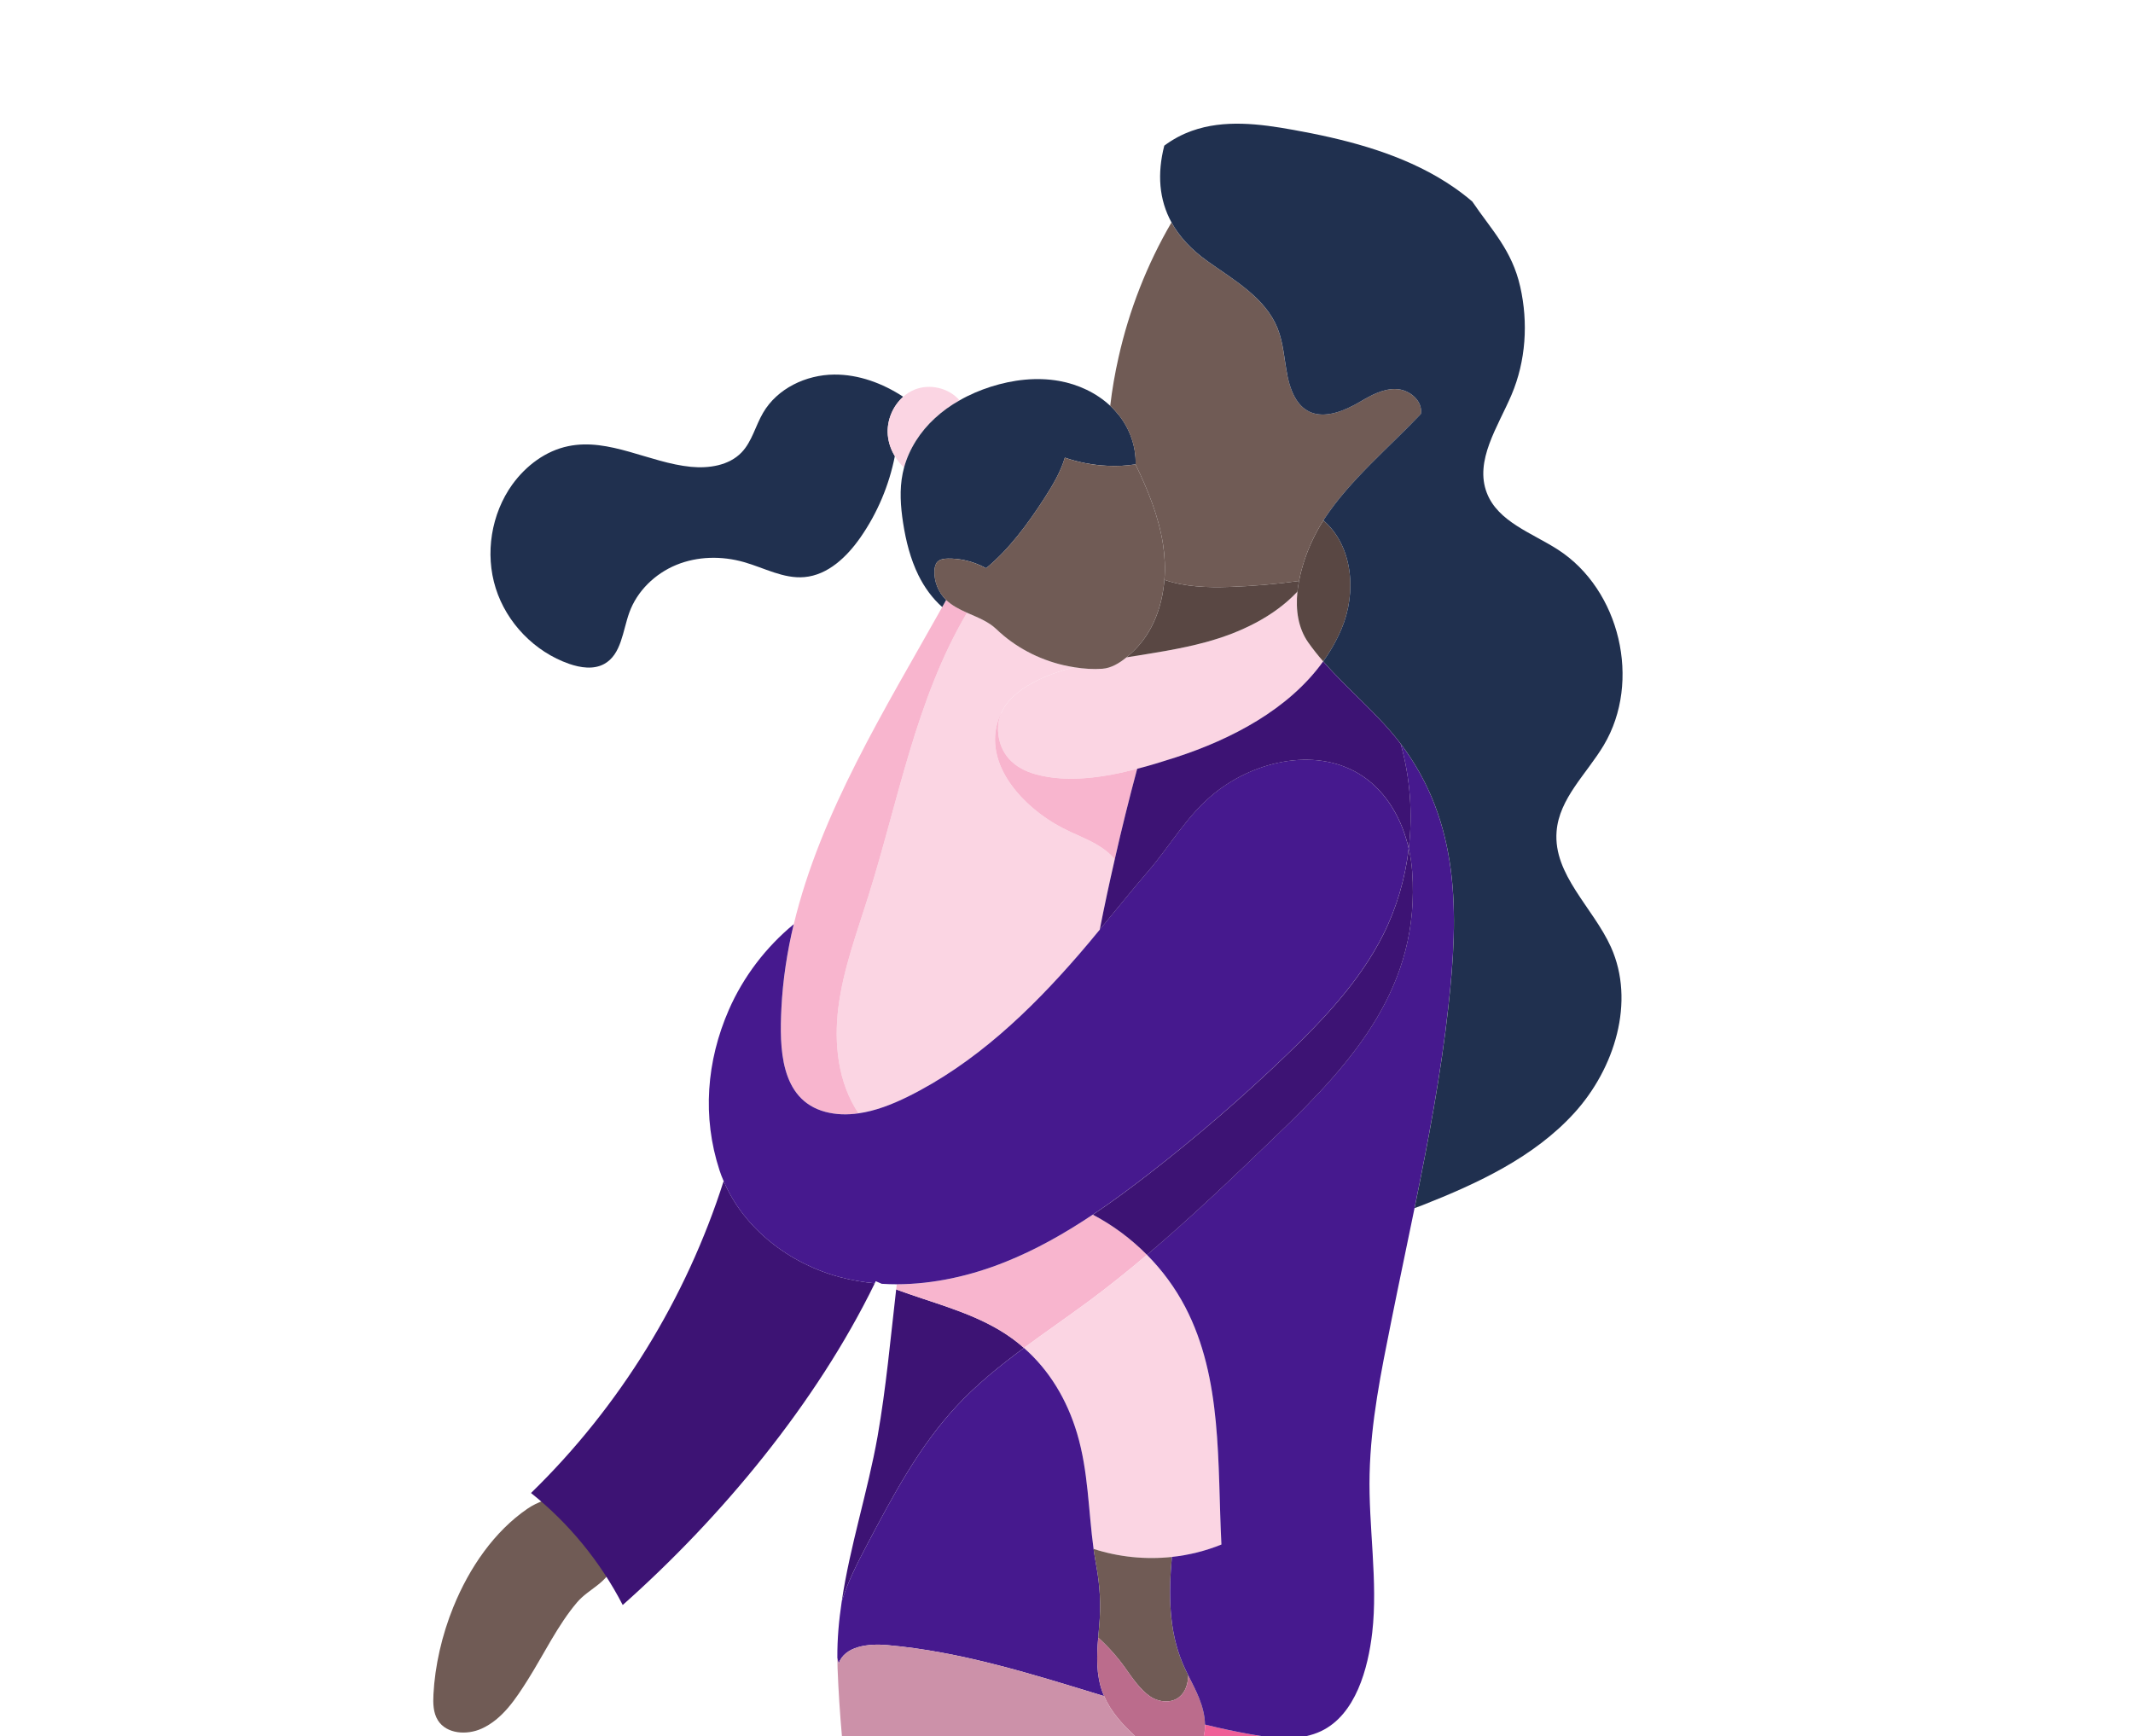 <?xml version="1.0" encoding="UTF-8"?>
<svg xmlns="http://www.w3.org/2000/svg" id="Graphics" viewBox="0 0 857.87 698.32">
  <defs>
    <style>
      .cls-1 {
        fill: #20304f;
      }

      .cls-2 {
        fill: #ef5f97;
      }

      .cls-3 {
        fill: #fbd5e3;
      }

      .cls-4 {
        fill: #594743;
      }

      .cls-5 {
        fill: #705b55;
      }

      .cls-6 {
        fill: #f8b5ce;
      }

      .cls-7 {
        fill: #46198e;
      }

      .cls-8 {
        fill: #bb6c8c;
      }

      .cls-9 {
        fill: #cc91a9;
      }

      .cls-10 {
        fill: #3d1374;
      }
    </style>
  </defs>
  <path class="cls-5" d="M182.39,646.26c-4.72,11.6-7.47,23.9-8.06,35.28-.19,3.6-.12,7.44,1.81,10.49,3.46,5.47,11.57,5.99,17.48,3.35,8.42-3.76,13.8-11.98,18.72-19.79,6.35-10.08,12.01-21.95,19.73-31.02,4.81-5.65,12.09-7.58,14.83-15.47,10.21-24.33-18.22-33.58-34.82-22.18-13.19,9.06-23.26,23.55-29.68,39.34Z"></path>
  <g>
    <path class="cls-1" d="M206.07,194.85c-8.52,11.87-11.09,27.84-6.69,41.79,4.4,13.95,15.67,25.55,29.49,30.38,4.59,1.59,9.87,2.4,14.14.05,6.91-3.8,7.42-13.25,10.09-20.66,3.13-8.69,10.36-15.67,18.91-19.18,8.55-3.51,18.29-3.67,27.19-1.13,8.09,2.29,15.92,6.77,24.28,6.04,9.52-.81,17.16-8.17,22.61-16,6.8-9.77,11.52-20.99,13.81-32.67-1.56-2.56-2.56-5.45-2.83-8.47-.49-5.72,1.94-11.63,6.2-15.4-8.28-5.42-17.89-9.01-27.76-8.93-11.36.08-22.93,5.61-28.62,15.4-3.08,5.26-4.45,11.57-8.66,15.94-5.07,5.26-13.11,6.47-20.37,5.77-16.75-1.65-32.86-11.73-49.31-8.31-9.09,1.86-17.02,7.85-22.47,15.38Z"></path>
    <path class="cls-10" d="M291.05,475.06c-15.08,47.29-41.89,90.86-77.48,125.5,15.27,12.19,27.92,27.68,36.88,45.05,39.68-35.23,77.83-81.12,101.38-129.41-4.64-.43-9.25-1.24-13.81-2.43-20.34-5.34-38.85-19.48-46.97-38.71Z"></path>
    <path class="cls-3" d="M402.65,286.92c4.42-10.33,19.34-16.05,29.32-18.45.05-.03.13-.03.19-.05-1.51-.24-2.99-.54-4.45-.86-10.06-2.35-19.53-7.34-27-14.51-3.21-3.07-7.58-4.72-11.79-6.58-20.61,34.8-27.62,75.75-39.79,114.35-4.61,14.65-10.04,29.16-11.95,44.4-1.86,14.68-.11,30.4,8.09,42.62,6.8-.94,13.52-3.59,19.72-6.64,27.03-13.35,49.15-34.45,68.71-57,2.91-3.37,5.8-6.8,8.61-10.25,1.86-9.47,3.88-18.88,6.04-28.3-2.1-2.56-4.88-4.59-7.77-6.23-4.21-2.37-8.77-4.05-13.06-6.26-16.56-8.55-33.75-27.14-24.95-46.27l.08.03Z"></path>
    <path class="cls-10" d="M348.86,621.08c10.31-19.5,20.77-39.22,35.77-55.38,8.17-8.82,17.51-16.35,27.19-23.5-3.05-2.7-6.34-5.1-9.95-7.23-12.79-7.58-27.46-11.11-41.44-16.29-2.27,19.72-4.07,39.71-7.47,59.08-3.94,22.23-11.14,44.13-14.43,66.5,2.37-7.85,6.26-15.48,10.33-23.17Z"></path>
    <path class="cls-3" d="M363.59,188.08c2.08-7.58,6.56-14.49,12.38-19.83,3.02-2.81,6.37-5.21,9.95-7.2-4.29-5.04-12.09-6.85-18.26-4.26-1.62.7-3.1,1.65-4.4,2.81-4.26,3.78-6.69,9.68-6.2,15.4.27,3.02,1.27,5.91,2.83,8.47,1,1.7,2.27,3.24,3.7,4.61Z"></path>
    <path class="cls-6" d="M314.28,405.64c-.76,15.46-.7,36.69,17.7,41.6,4.37,1.16,8.85,1.24,13.3.59-8.2-12.22-9.95-27.95-8.09-42.62,1.92-15.24,7.34-29.76,11.95-44.4,12.17-38.6,19.18-79.55,39.79-114.35-3.08-1.38-6.04-2.89-8.39-5.13-.54.94-1.05,1.92-1.59,2.86-23.15,41.33-48.91,82.66-59.7,127.57-2.64,11.06-4.4,22.34-4.96,33.88Z"></path>
    <path class="cls-6" d="M439.53,488.6c-11.14,7.45-22.8,14.08-35.23,19.05-13.84,5.56-28.78,8.93-43.62,8.96-.08.7-.16,1.38-.24,2.08,13.97,5.18,28.65,8.71,41.44,16.29,3.61,2.13,6.91,4.53,9.95,7.23,8.63-6.39,17.51-12.46,26.14-18.86,8.01-5.93,15.75-12.17,23.34-18.59-6.37-6.45-13.73-11.92-21.77-16.16Z"></path>
    <path class="cls-3" d="M485.09,258.27c-10.49,2.86-21.28,4.42-32.02,6.15-2.86,2.35-6.2,4.34-9.71,4.59-3.7.27-7.5,0-11.2-.59-.05.03-.13.03-.19.05-9.98,2.4-24.9,8.12-29.32,18.45-.89,2.13-1.35,4.48-1.24,7.01.46,9.42,6.45,15.13,15.19,17.54,12.65,3.48,27.3,1.32,40.76-2.21,5.45-1.4,10.71-3.05,15.54-4.61,22.23-7.23,45.4-19.23,59.27-38.6-2.16-2.48-4.18-5.02-6.04-7.66-4.02-5.75-5.07-13-4.32-20.39-9.5,10.14-23.09,16.56-36.72,20.29Z"></path>
    <path class="cls-3" d="M461.3,504.76c-7.58,6.42-15.32,12.65-23.34,18.59-8.63,6.39-17.51,12.46-26.14,18.86,10.28,9.01,17.35,20.91,21.37,34.37,4.56,15.3,4.51,30.94,6.64,46.48,10.09,3.29,20.93,4.37,31.51,3.24,6.82-.73,13.54-2.4,19.91-4.99-1.67-32.88.51-66.69-14.57-95.58-4.05-7.72-9.25-14.78-15.38-20.96Z"></path>
    <path class="cls-7" d="M443.44,680.75c-2.62-7.07-2.37-14.59-1.75-22.01.11-1.48.24-2.97.38-4.42.78-8.79.38-16.29-1.21-24.87-.38-2.13-.73-4.26-1.03-6.39-2.13-15.54-2.08-31.18-6.64-46.48-4.02-13.46-11.09-25.36-21.37-34.37-9.68,7.15-19.02,14.68-27.19,23.5-15,16.16-25.47,35.88-35.77,55.38-4.07,7.69-7.96,15.32-10.33,23.17-1.13,7.5-1.81,15.03-1.75,22.63.13.78.3,1.54.49,2.32,2.48-7.12,12.06-8.15,19.58-7.47,29.84,2.62,58.46,11.73,87.22,20.53-.22-.49-.43-1-.62-1.51Z"></path>
    <path class="cls-1" d="M449.84,166.79c-1.03-1.27-2.13-2.48-3.32-3.56-5.61-5.23-12.89-8.61-20.45-9.98-9.17-1.65-18.7-.51-27.6,2.32-4.34,1.4-8.58,3.18-12.54,5.48-3.59,2-6.93,4.4-9.95,7.2-5.83,5.34-10.3,12.25-12.38,19.83-.19.76-.38,1.54-.54,2.29-1.35,6.56-.86,13.35.16,19.99,1.13,7.26,2.94,14.49,6.18,21.07,2.37,4.8,5.58,9.25,9.55,12.76.54-.94,1.05-1.92,1.59-2.86l-.03-.03c-3.13-3.02-4.88-7.47-4.67-11.82.08-1.27.32-2.56,1.19-3.48,1.05-1.08,2.72-1.29,4.24-1.32,2.21-.03,4.45.19,6.64.65,3.02.62,5.96,1.73,8.69,3.24,9.31-7.69,16.7-17.75,23.34-28,3.35-5.21,6.58-10.57,8.34-16.48,5.45,1.89,11.2,2.99,16.97,3.26,3.83.22,7.69.03,11.46-.57h.03c.22-7.15-2.37-14.38-6.88-19.99Z"></path>
    <path class="cls-6" d="M416.6,311.47c-8.74-2.4-14.73-8.12-15.19-17.54-.11-2.54.35-4.88,1.24-7.01l-.08-.03c-8.79,19.13,8.39,37.71,24.95,46.27,4.29,2.21,8.85,3.89,13.06,6.26,2.89,1.65,5.67,3.67,7.77,6.23,2.75-12.19,5.77-24.33,9.01-36.39-13.46,3.53-28.11,5.69-40.76,2.21Z"></path>
    <path class="cls-5" d="M467.78,219.1c-1.73-11.28-6.07-21.93-11.06-32.26t0-.05h-.03c-3.78.59-7.63.78-11.46.57-5.77-.27-11.52-1.38-16.97-3.26-1.75,5.91-4.99,11.28-8.34,16.48-6.64,10.25-14.03,20.31-23.34,28-2.72-1.51-5.66-2.62-8.69-3.24h0c-2.19-.46-4.42-.67-6.64-.65-1.51.03-3.18.24-4.24,1.32-.86.92-1.11,2.21-1.19,3.48-.22,4.34,1.54,8.79,4.67,11.82l.03.03c2.35,2.24,5.31,3.75,8.39,5.13,4.21,1.86,8.58,3.51,11.79,6.58,7.47,7.18,16.94,12.17,27,14.51,1.46.32,2.94.62,4.45.86,0,0,0,0,0,0,3.7.59,7.5.86,11.2.59,3.51-.24,6.85-2.24,9.71-4.59h0s0,0,0,0c1.03-.84,2-1.73,2.89-2.59,7.66-7.45,11.49-17.83,12.36-28.6.38-4.72.16-9.5-.54-14.14Z"></path>
    <path class="cls-4" d="M453.07,264.42c10.74-1.73,21.53-3.29,32.02-6.15,13.62-3.72,27.22-10.14,36.72-20.29.16-1.43.35-2.86.65-4.29-9.33,1.29-18.72,2.08-28.11,2.4-8.69.3-17.97-.03-26.03-2.86-.86,10.76-4.69,21.15-12.36,28.6-.89.86-1.86,1.75-2.89,2.59Z"></path>
    <path class="cls-5" d="M440.85,629.44c1.59,8.58,2,16.08,1.21,24.87-.13,1.46-.27,2.94-.38,4.42,4.02,3.64,7.66,7.72,10.82,12.14,2.75,3.88,5.99,8.71,9.95,11.44,3.45,2.4,8.47,2.97,11.76.38,2.62-2.05,3.51-5.29,3.72-8.71-.81-1.59-1.56-3.21-2.27-4.83-5.67-13.41-5.69-28.19-4.34-42.87-10.57,1.13-21.42.05-31.51-3.24.3,2.13.65,4.26,1.03,6.39Z"></path>
    <path class="cls-8" d="M482.26,683.1c-1.24-3.13-2.83-6.1-4.32-9.12-.22,3.43-1.11,6.66-3.72,8.71-3.29,2.59-8.31,2.02-11.76-.38-3.97-2.72-7.2-7.55-9.95-11.44-3.16-4.42-6.8-8.5-10.82-12.14-.62,7.42-.86,14.95,1.75,22.01.19.51.4,1.02.62,1.51h0c2.69,6.24,7.35,11.39,12.43,16.06h27.65s.03-.09.04-.14c.35-1.48.49-2.97.46-4.45-.05-3.64-1.02-7.26-2.37-10.63Z"></path>
    <path class="cls-9" d="M338.61,698.32c-.81-9.08-1.4-18.19-1.75-27.36-.05-1.35-.08-2.72-.08-4.07.13.78.3,1.54.49,2.32,2.48-7.12,12.06-8.15,19.58-7.47,29.84,2.62,58.46,11.74,87.22,20.53,2.69,6.24,7.35,11.38,12.43,16.06h-117.88Z"></path>
    <path class="cls-2" d="M484.14,698.32s.03-.09.04-.14c.35-1.48.49-2.97.46-4.45,6.21,1.51,12.46,2.86,18.75,3.97,1.28.22,2.58.43,3.89.63h-23.14Z"></path>
    <path class="cls-7" d="M568.91,485.98c-3.08,15.13-6.31,30.24-9.33,45.35-4.15,20.69-8.26,40.57-8.74,61.64-.51,20.83,3.43,43.24,1.05,63.77-1.65,14.24-6.56,32.99-20.61,39.63-1.87.89-3.82,1.51-5.8,1.95h-18.21c-1.3-.19-2.6-.4-3.89-.63-6.29-1.11-12.54-2.45-18.75-3.97-.05-3.64-1.02-7.26-2.37-10.63-1.24-3.13-2.83-6.1-4.32-9.12-.81-1.59-1.57-3.21-2.27-4.83-5.66-13.41-5.69-28.19-4.34-42.87,6.83-.73,13.54-2.4,19.91-4.99-1.67-32.88.51-66.69-14.57-95.58-4.05-7.72-9.25-14.78-15.38-20.96,18.07-15.27,35.18-31.73,52.23-48.13,31.27-30,57.76-60.18,54.44-106.05-.22-3.1-.67-6.2-1.38-9.25,1.65-14.08.57-28.49-3.24-42.11,24.04,31.78,23.31,68.28,19.18,105.64-2.99,27.3-8.12,54.22-13.62,81.12Z"></path>
    <path class="cls-4" d="M532.25,209.34c-3.18,4.94-6.29,11.36-8.28,18.13-.62,2.05-1.13,4.13-1.51,6.23-.3,1.43-.49,2.86-.65,4.29-.76,7.39.3,14.65,4.32,20.39,1.86,2.64,3.88,5.18,6.04,7.66,2.91-4.02,5.4-8.39,7.39-13.11,6.15-14.51,4.64-33.32-7.31-43.59Z"></path>
    <path class="cls-7" d="M442.31,373.95c-2.81,3.45-5.69,6.88-8.61,10.25-19.56,22.55-41.68,43.65-68.71,57-6.2,3.05-12.92,5.69-19.72,6.64-4.45.65-8.93.57-13.3-.59-18.4-4.91-18.45-26.14-17.7-41.6.57-11.55,2.32-22.82,4.96-33.88-11.19,9.23-20.26,21.1-26.09,34.42-9.01,20.61-10.76,43.11-3.78,64.5.49,1.48,1.02,2.94,1.67,4.37,8.12,19.23,26.63,33.37,46.97,38.71,4.56,1.19,9.17,2,13.81,2.43.16-.27.3-.57.4-.84.81.38,1.62.73,2.43,1.05,2,.13,3.99.19,6.02.19,14.84-.03,29.78-3.4,43.62-8.96,12.44-4.96,24.09-11.6,35.23-19.05,7.66-5.1,15.08-10.63,22.34-16.24,19.37-15,37.96-31.05,55.6-48.02,14.97-14.38,29.49-29.76,38.82-48.29,5.45-10.84,8.88-22.66,10.3-34.72-2.64-11.57-8.66-22.39-18.37-29-17.7-12.03-42.87-6.74-59.59,6.61-11.2,8.93-17.75,21.01-26.87,31.56-6.58,7.66-12.92,15.59-19.45,23.44Z"></path>
    <path class="cls-5" d="M547.14,161.53c-14.19,8.42-25.66,7.8-29.35-10.41-1.3-6.39-1.57-13.08-4.02-19.15-4.94-12.17-17.32-19.21-28.03-26.81-6.64-4.72-11.44-9.95-14.59-15.67-9.82,16.83-17.02,35.23-21.28,54.25-1.46,6.45-2.59,12.95-3.35,19.5,1.19,1.08,2.29,2.29,3.32,3.56,4.5,5.61,7.09,12.84,6.88,19.99t0,.05c4.99,10.33,9.33,20.99,11.06,32.26.7,4.64.92,9.41.54,14.14,8.07,2.83,17.35,3.16,26.03,2.86,9.39-.32,18.78-1.11,28.11-2.4.38-2.1.89-4.18,1.51-6.23,2-6.77,5.1-13.19,8.28-18.13.11-.19.24-.38.35-.57,10.33-15.67,25.98-28.68,38.87-42.27.84-5.18-4.48-9.68-9.71-9.98s-10.12,2.35-14.62,5.02Z"></path>
    <path class="cls-1" d="M517.79,151.12c3.7,18.21,15.16,18.83,29.35,10.41,4.51-2.67,9.39-5.31,14.62-5.02s10.55,4.8,9.71,9.98c-12.89,13.6-28.54,26.6-38.87,42.27-.11.19-.24.38-.35.57,11.95,10.28,13.46,29.08,7.31,43.59-2,4.72-4.48,9.09-7.39,13.11,9.85,11.36,22.18,21.23,31.19,33.18,24.04,31.78,23.31,68.28,19.18,105.64-2.99,27.3-8.12,54.22-13.62,81.12,1-.35,2.02-.73,3.05-1.13,22.44-8.85,45.05-19.37,61.24-37.2,16.21-17.86,24.58-44.75,14.68-66.71-7.18-15.86-23.23-29.08-21.85-46.45,1.02-13.33,12.14-23.25,18.99-34.75,15.24-25.57,6.56-62.53-18.48-78.66-10.44-6.72-24.04-11.17-28.54-22.74-5.07-13.03,4.42-26.63,9.9-39.49,5.8-13.65,6.77-29.08,3.51-43.49-3.32-14.76-11.55-22.85-19.29-34.29-4.42-3.78-9.17-7.09-14.16-9.98-17.62-10.17-37.74-15.22-57.76-18.83-13.57-2.46-27.87-4.26-40.84.38-4.02,1.43-7.74,3.45-11.11,5.96-2.89,11.28-2.13,21.69,2.91,30.89,3.16,5.72,7.96,10.95,14.59,15.67,10.71,7.61,23.09,14.65,28.03,26.81,2.45,6.07,2.72,12.76,4.02,19.15Z"></path>
    <path class="cls-10" d="M532.17,266.04c-13.87,19.37-37.04,31.37-59.27,38.6-4.83,1.56-10.09,3.21-15.54,4.61-3.24,12.06-6.26,24.2-9.01,36.39-2.16,9.42-4.18,18.83-6.04,28.3,6.53-7.85,12.87-15.78,19.45-23.44,9.12-10.55,15.67-22.63,26.87-31.56,16.73-13.35,41.89-18.64,59.59-6.61,9.71,6.61,15.73,17.43,18.37,29,1.65-14.08.57-28.49-3.24-42.11-9.01-11.95-21.34-21.82-31.19-33.18Z"></path>
    <path class="cls-10" d="M461.87,472.36c-7.26,5.61-14.68,11.14-22.34,16.24,8.04,4.24,15.4,9.71,21.77,16.16,18.07-15.27,35.18-31.73,52.23-48.13,31.27-30,57.76-60.18,54.44-106.05-.22-3.1-.67-6.2-1.38-9.25-1.43,12.06-4.86,23.87-10.3,34.72-9.33,18.53-23.85,33.91-38.82,48.29-17.64,16.97-36.23,33.02-55.6,48.02Z"></path>
  </g>
</svg>
